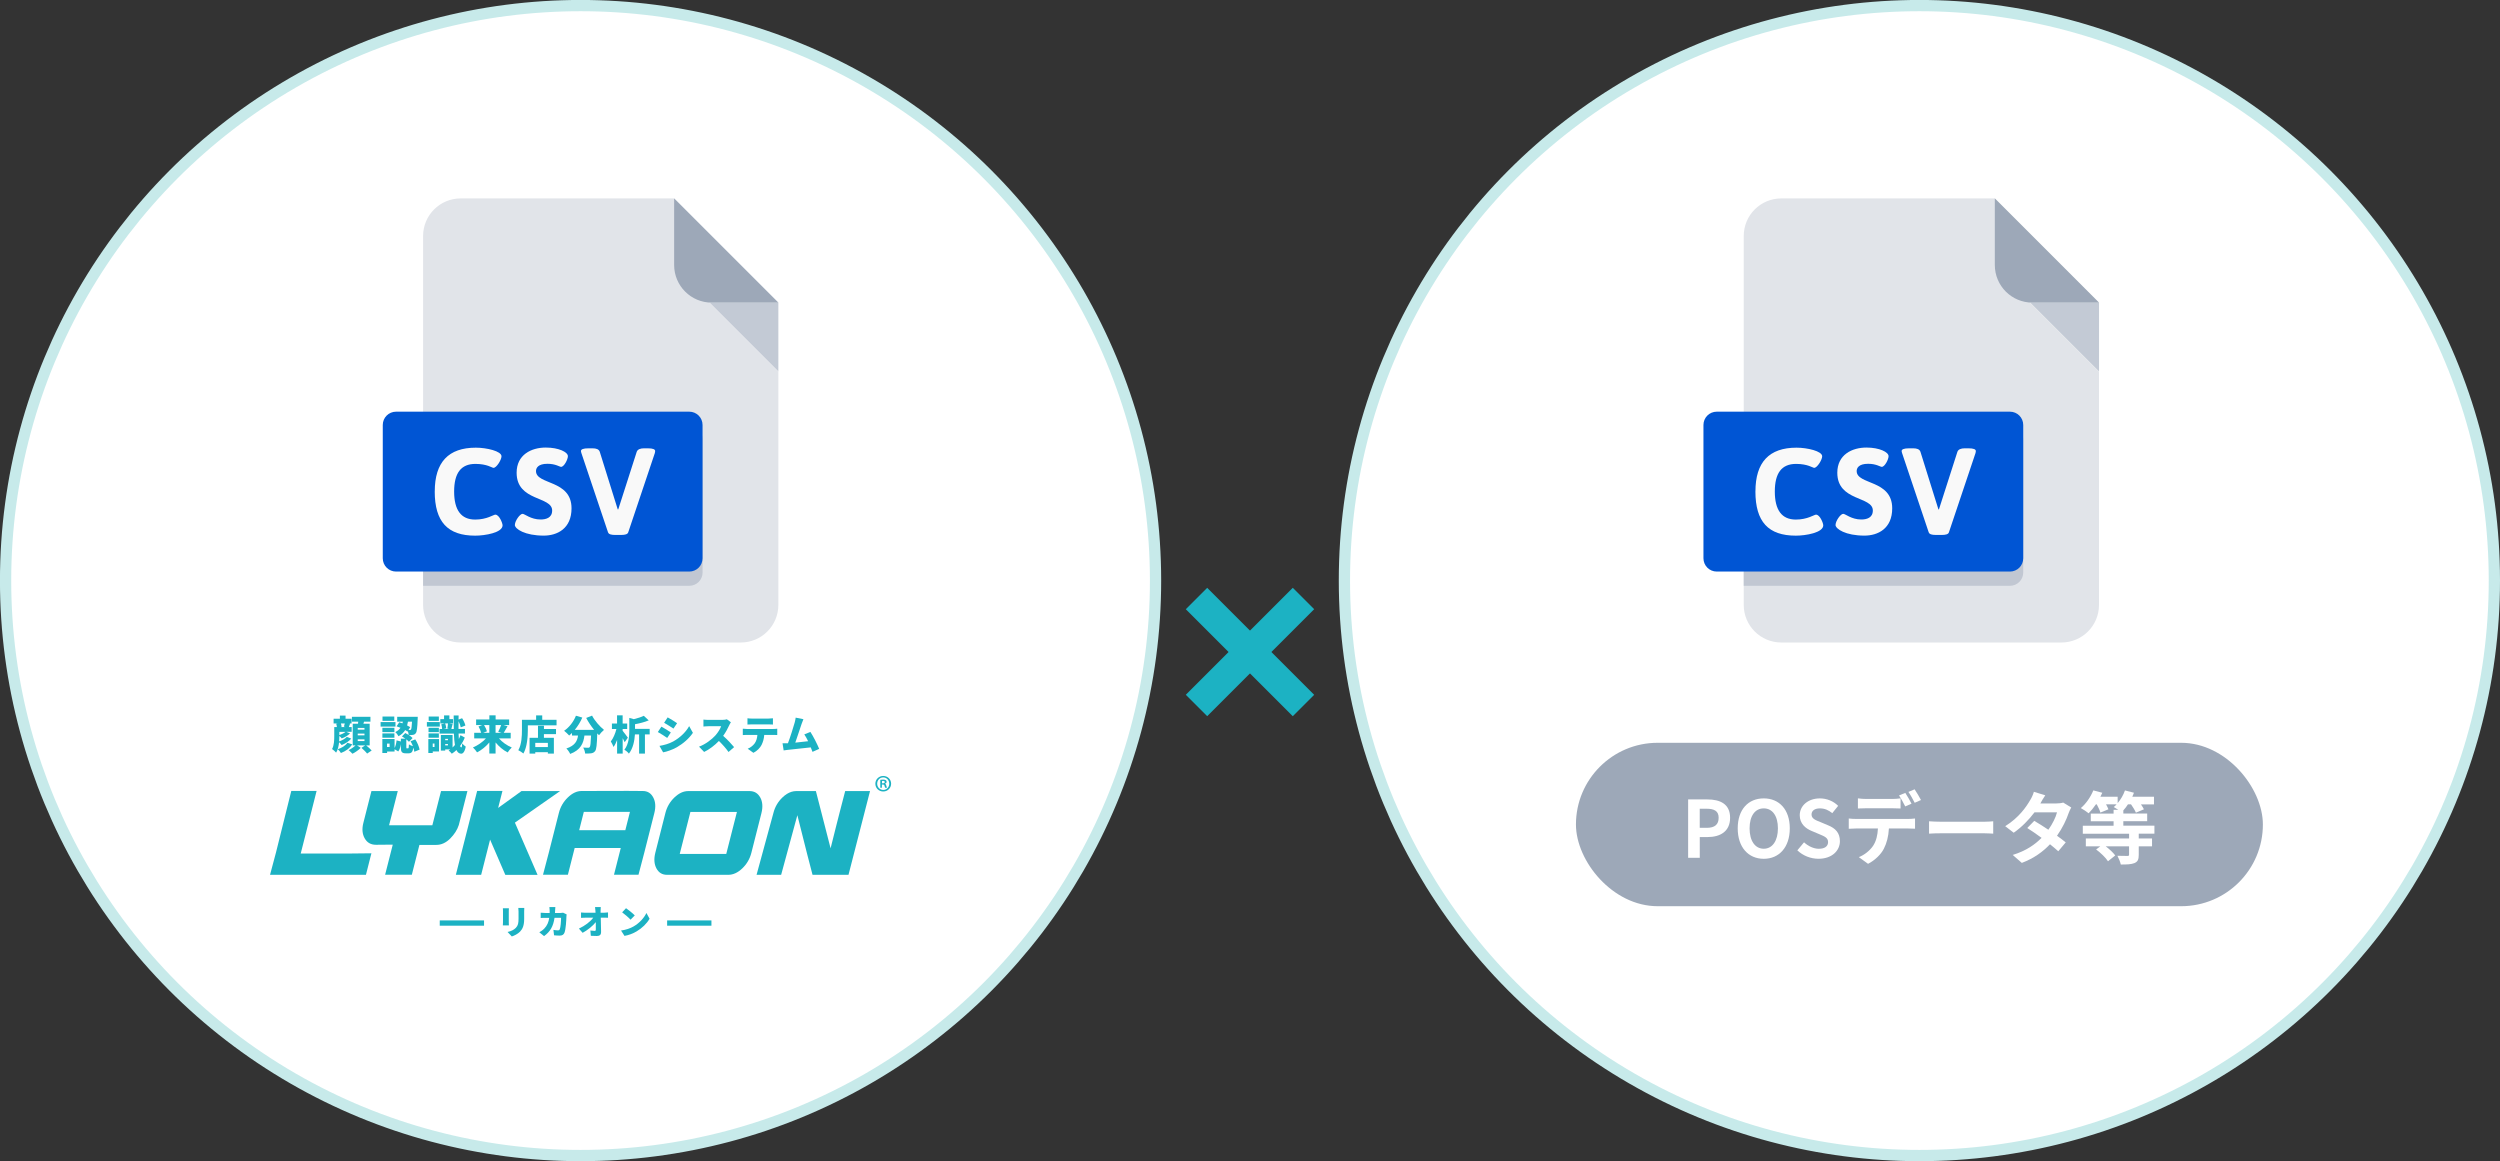 <?xml version="1.0" encoding="UTF-8"?><svg id="_レイヤー_2" xmlns="http://www.w3.org/2000/svg" width="652.94" height="303.27" viewBox="0 0 652.94 303.27"><rect x="0" y="0" width="652.94" height="303.27" fill="#333333" stroke="none"/><defs><style>.cls-1{fill:#c1c7d2;}.cls-1,.cls-2,.cls-3,.cls-4,.cls-5,.cls-6,.cls-7,.cls-8,.cls-9{stroke-width:0px;}.cls-2{fill:#c3cad5;}.cls-3{fill:#e1e4e9;}.cls-4,.cls-7{fill:#1cb2c3;}.cls-10{stroke:#c7eaea;stroke-miterlimit:10;stroke-width:2.94px;}.cls-10,.cls-5{fill:#fff;}.cls-6{fill:#9da8b8;}.cls-7{fill-rule:evenodd;}.cls-8{fill:#0055d4;}.cls-9{fill:#f9f9f9;}</style></defs><g id="_コンテンツ"><rect class="cls-4" x="306.71" y="166.34" width="39.52" height="7.9" transform="translate(216.03 -180.97) rotate(45)"/><rect class="cls-4" x="306.71" y="166.34" width="39.52" height="7.9" transform="translate(677.73 59.85) rotate(135)"/><circle class="cls-10" cx="151.63" cy="151.63" r="150.17"/><polygon class="cls-2" points="203.27 79.02 185.26 79.02 203.29 97.05 203.29 79.04 203.27 79.02"/><path class="cls-3" d="m120.34,51.82c-5.45,0-9.84,4.39-9.84,9.84v96.31c0,5.45,4.39,9.84,9.84,9.84h73.11c5.45,0,9.84-4.39,9.84-9.84v-60.92l-18.03-18.03h18.01l-27.2-27.2h-55.73Z"/><path class="cls-6" d="m203.29,79.04l-27.22-27.22v17.38c0,5.45,4.39,9.84,9.84,9.84h17.38Z"/><path class="cls-1" d="m110.5,111.24v41.76h69.52c1.93,0,3.48-1.55,3.48-3.48v-34.8c0-1.93-1.55-3.48-3.48-3.48h-69.52Z"/><path class="cls-8" d="m103.45,107.52h76.56c1.93,0,3.48,1.55,3.48,3.48v34.8c0,1.93-1.55,3.48-3.48,3.48h-76.56c-1.93,0-3.48-1.55-3.48-3.48v-34.8c0-1.93,1.55-3.48,3.48-3.48Z"/><path class="cls-9" d="m113.54,128.34c0,7.93,3.37,11.56,10.56,11.56,2.57,0,7.16-.77,7.16-2.7,0-.54-.86-2.79-1.89-2.79-.48,0-2.22,1.29-5.27,1.29-3.69,0-5.49-2.51-5.49-7.32s1.77-7.22,5.56-7.22c3.05,0,4.34,1.03,4.72,1.03.8,0,2.09-2.12,2.09-3.02,0-1.35-3.89-2.25-6.71-2.25-7.13,0-10.72,3.79-10.72,11.43Z"/><path class="cls-9" d="m134.46,137.07c0,1.09,2.66,2.82,7.55,2.82,3.5,0,7.26-1.8,7.26-7.13,0-7.55-9.28-6.07-9.28-9.73,0-.74.48-1.9,2.99-1.9,2.15,0,3.15.8,3.57.8.77,0,1.77-1.93,1.77-2.79,0-1.06-2.38-2.25-5.78-2.25-3.76,0-7.61,1.86-7.61,6.58,0,7.54,9.28,6.07,9.28,9.86,0,1.93-1.64,2.35-3.02,2.35-2.57,0-4.14-1.48-4.72-1.48-.68,0-1.99,1.86-1.99,2.86Z"/><path class="cls-9" d="m158.81,139.03c.16.52.87.68,1.8.68h1.67c.93,0,1.64-.16,1.8-.68l6.93-20.65c.06-.22.1-.42.1-.58,0-.45-.58-.71-1.93-.71h-.99c-.93,0-1.67.26-1.9.93l-4.82,15.03h-.13l-4.69-15.03c-.23-.71-.96-.93-1.9-.93h-1.06c-1.35,0-1.96.26-1.96.71,0,.16.06.35.13.58l6.94,20.65Z"/><path class="cls-4" d="m91.72,192.93c-.63.73-1.57,1.29-2.49,1.66-.16-.22-.42-.52-.67-.74-.09.98-.33,1.99-.77,2.72-.21-.26-.79-.77-1.06-.94.54-.98.57-2.36.57-3.4v-2.34h.69c-.03-.26-.09-.6-.17-.86l.36-.07h-1.05v-1.24h1.64v-.83h1.48v.83h1.57v1.24h-.6l.22.04c-.14.35-.24.65-.33.89h.74v1.24h-1.43l1.01.42c-.57.58-1.41,1.03-2.18,1.31-.15-.2-.38-.44-.61-.65v.02c0,.42-.02.92-.06,1.41.75-.26,1.58-.7,2.01-1.19l1.14.45Zm.27,1.47c-.65,1.05-1.68,1.78-2.95,2.27-.18-.32-.52-.75-.82-1,1.04-.33,2.03-.93,2.51-1.68l1.25.41Zm-3.36-2.42c.59-.2,1.25-.51,1.63-.83h-1.63v.83Zm.41-3.01c.08.28.17.62.19.85l-.37.08h1.49l-.53-.11c.07-.24.17-.56.23-.83h-1.02Zm6.58,5.7c.49.4,1.13.96,1.45,1.34l-1.19.81c-.29-.41-.98-1.05-1.48-1.5l.99-.64h-2.14l.97.64c-.54.55-1.44,1.19-2.17,1.54-.24-.27-.68-.69-1.01-.95.64-.28,1.37-.8,1.81-1.23h-.73v-5.66h1.38c.02-.18.04-.36.06-.54h-1.65v-1.27h4.84v1.27h-1.67c-.05.19-.12.37-.17.54h1.64v5.66h-.94Zm-.43-4.55h-1.76v.45h1.76v-.45Zm0,1.48h-1.76v.45h1.76v-.45Zm0,1.49h-1.76v.45h1.76v-.45Z"/><path class="cls-4" d="m103.29,189.77h-3.89v-1.19h3.89v1.19Zm4.92,6.55c-.04-.31-.13-.67-.26-1.05-.16,1.17-.52,1.48-1.26,1.48h-.7c-1.08,0-1.3-.42-1.3-1.63v-.76c-.12.73-.31,1.41-.67,1.9l-.97-.58v.6h-1.95v.38h-1.24v-3.65h3.19v2.36c.29-.54.45-1.26.53-2l1.12.29v-.74h1.18c-.29-.22-.61-.42-.9-.59l.87-.88c.28.14.6.32.89.51-.02-.3-.11-.68-.22-1.01l-.07.12c-.18-.13-.39-.25-.62-.39-.38.62-.94,1.17-1.75,1.61-.17-.35-.55-.84-.85-1.08.63-.31,1.06-.69,1.37-1.13-.35-.15-.7-.27-1.03-.38l.7-1.05c.27.07.56.17.84.27.04-.15.07-.29.11-.44h-1.48v-1.26h5.37s0,.37-.02.54c-.09,2.35-.21,3.37-.49,3.72-.22.3-.44.4-.75.45-.24.05-.63.06-1.05.06.38.25.74.53.96.77l-.95.98c-.16-.19-.41-.42-.69-.64v2c0,.32.01.35.16.35h.29c.16,0,.2-.13.23-1.05.22.19.68.38,1.05.48-.17-.44-.39-.89-.62-1.28l1.23-.49c.55.82.99,1.91,1.13,2.67l-1.34.55Zm-5.2-5.1h-3.14v-1.14h3.14v1.14Zm-3.14.32h3.14v1.14h-3.14v-1.14Zm3.11-3.26h-3.08v-1.14h3.08v1.14Zm-1.22,5.93h-.68v.89h.68v-.89Zm4.79-5.72c-.05.34-.13.66-.22.98.31.16.58.31.81.44l-.46.75c.14.01.25.01.35.01.13.01.22-.02.31-.14.12-.16.2-.7.27-2.04h-1.05Z"/><path class="cls-4" d="m114.86,189.77h-3.37v-1.19h3.37v1.19Zm-.2,6.5h-1.64v.4h-1.15v-3.65h2.79v3.25Zm-.04-5.05h-2.7v-1.14h2.7v1.14Zm-2.7.32h2.7v1.14h-2.7v-1.14Zm2.7-3.26h-2.66v-1.14h2.66v1.14Zm-1.6,5.92v.89h.46v-.89h-.46Zm8.37-1.56c-.32.81-.75,1.55-1.23,2.19.08.23.19.36.32.38.13.01.21-.41.24-1.07.2.3.71.72.92.86-.29,1.54-.83,1.87-1.23,1.85-.53-.04-.92-.36-1.19-.96-.4.38-.81.7-1.22.96-.17-.24-.56-.63-.83-.84.15-.08.29-.19.44-.29h-1.33v.31h-1.14v-4.07h3.06v3.27c.21-.2.42-.42.62-.65-.15-.8-.23-1.79-.27-2.98h-3.75v-1.21h.67c-.01-.36-.09-.84-.22-1.23l.95-.21h-1.2v-1.13h.98v-.98h1.39v.98h.96v1.13h-1.06l.94.15c-.14.47-.23.95-.32,1.29h.63c-.03-1.05-.03-2.22-.03-3.52h1.29l-.02,1.06.93-.35c.39.58.74,1.37.86,1.91l-1.21.48c-.07-.44-.31-1.07-.58-1.61-.01.72-.01,1.4-.01,2.02h1.69v1.21h-1.67c.02.53.04,1,.07,1.42.17-.32.31-.65.43-1l1.12.63Zm-5.13-3.7c.16.4.27.93.28,1.28l-.66.16h1.44l-.48-.09c.06-.39.14-.94.16-1.35h-.74Zm.02,4.04v.35h.71v-.35h-.71Zm.71,1.7v-.37h-.71v.37h.71Z"/><path class="cls-4" d="m130.31,192.85c.86.98,2.09,1.86,3.35,2.38-.35.31-.84.91-1.07,1.29-1.18-.6-2.27-1.53-3.16-2.61v2.9h-1.63v-2.9c-.9,1.07-2.02,1.99-3.2,2.59-.24-.38-.74-.98-1.08-1.28,1.26-.53,2.51-1.4,3.4-2.37h-3.07v-1.46h1.82c-.12-.48-.41-1.15-.7-1.65l.98-.37h-1.6v-1.46h3.46v-1.08h1.63v1.08h3.54v1.46h-1.48l1.06.31c-.35.64-.71,1.26-1,1.71h1.82v1.46h-3.05Zm-3.89-3.48c.34.53.64,1.17.76,1.63l-.99.39h1.61v-2.02h-1.38Zm3.01,0v2.02h1.56l-.87-.28c.27-.48.58-1.17.77-1.74h-1.45Z"/><path class="cls-4" d="m145.36,187.99v1.45h-7.5v1.17c0,1.76-.18,4.5-1.16,6.19-.28-.25-.97-.7-1.33-.86.88-1.52.95-3.78.95-5.32v-2.62h3.7v-1.16h1.6v1.16h3.74Zm-3.3,2.41h3.16v1.34h-3.16v.95h2.6v4.13h-1.57v-.36h-3.29v.36h-1.49v-4.13h2.2v-3.12h1.56v.84Zm1.03,3.62h-3.29v1.1h3.29v-1.1Z"/><path class="cls-4" d="m154.64,186.91c.65,1.29,1.96,2.79,3.11,3.72-.41.33-1.01.96-1.3,1.39-.15-.15-.31-.31-.46-.47-.09,2.96-.21,4.17-.56,4.61-.31.4-.62.52-1.05.59-.37.06-.96.06-1.56.05-.02-.45-.23-1.12-.51-1.55.53.04,1.02.05,1.28.05.18,0,.29-.03.42-.16.19-.21.28-1.08.36-3.03h-1.73c-.25,1.99-.95,3.75-3.72,4.8-.19-.43-.63-1.08-1-1.42,2.3-.76,2.85-1.99,3.05-3.38h-1.58v-.67c-.24.24-.48.46-.74.66-.28-.34-.95-.96-1.32-1.24,1.3-.86,2.47-2.35,3.09-3.93l1.66.48c-.49,1.16-1.19,2.28-1.97,3.22h5.06c-.77-.96-1.52-2.05-2.07-3.12l1.52-.6Z"/><path class="cls-4" d="m163.16,193.86c-.13-.29-.32-.68-.53-1.07v4.04h-1.46v-3.57c-.26.72-.58,1.36-.93,1.83-.14-.43-.47-1.05-.71-1.44.63-.8,1.18-2.09,1.46-3.25h-1.17v-1.44h1.34v-2.13h1.46v2.13h1.19v1.44h-1.19v.47c.37.43,1.18,1.52,1.36,1.79l-.83,1.2Zm6.53-2.06h-1.25v5.02h-1.52v-5.02h-1.09c-.11,1.62-.46,3.63-1.58,5.03-.21-.33-.81-.83-1.18-1,1.19-1.53,1.29-3.65,1.29-5.21v-3.12l1.17.33c.99-.24,1.95-.55,2.62-.88l1.28,1.2c-1.07.45-2.37.78-3.58,1v1.22h3.83v1.44Z"/><path class="cls-4" d="m175.2,191.3l-.94,1.43c-.64-.44-1.7-1.14-2.45-1.54l.93-1.41c.76.4,1.87,1.1,2.46,1.52Zm.63,2.35c1.81-1,3.32-2.48,4.16-4l.98,1.75c-1.01,1.48-2.51,2.8-4.26,3.8-1.07.6-2.62,1.15-3.52,1.29l-.96-1.68c1.19-.2,2.42-.52,3.61-1.16Zm1.01-4.77l-.95,1.41c-.63-.42-1.7-1.1-2.44-1.52l.93-1.41c.74.4,1.86,1.1,2.46,1.52Z"/><path class="cls-4" d="m190.89,188.64c-.09.14-.32.51-.43.77-.35.78-.9,1.83-1.59,2.78,1.02.88,2.28,2.22,2.86,2.94l-1.46,1.27c-.67-.96-1.57-1.97-2.51-2.88-1.1,1.15-2.48,2.21-3.86,2.87l-1.33-1.38c1.7-.62,3.37-1.92,4.3-2.96.68-.78,1.25-1.7,1.47-2.38h-3.27c-.47,0-1.05.06-1.35.08v-1.81c.37.05,1.04.08,1.35.08h3.51c.53,0,1.02-.07,1.26-.16l1.04.77Z"/><path class="cls-4" d="m201.96,190.39c.22,0,.75-.02,1.04-.07v1.65c-.28-.02-.73-.03-1.04-.03h-2.36c-.07,1.05-.34,1.88-.69,2.6-.36.75-1.18,1.6-2.14,2.08l-1.49-1.07c.71-.26,1.44-.86,1.86-1.45.41-.61.61-1.34.67-2.16h-2.75c-.31,0-.77.02-1.06.04v-1.66c.33.04.74.07,1.06.07h6.89Zm-5.52-1.2c-.37,0-.87.02-1.22.04v-1.63c.36.05.86.08,1.22.08h4.21c.39,0,.83-.03,1.22-.08v1.63c-.39-.02-.82-.04-1.22-.04h-4.21Z"/><path class="cls-4" d="m212.21,196.37c-.13-.35-.28-.75-.46-1.17-1.74.21-4.76.52-6.03.65-.26.03-.71.09-1.05.14l-.29-1.86c.38,0,.89,0,1.25-.01h.16c.61-1.59,1.43-4.23,1.75-5.36.16-.56.22-.94.27-1.33l2.02.41c-.16.35-.33.8-.49,1.28-.36,1.04-1.13,3.44-1.63,4.84,1.13-.11,2.38-.25,3.35-.37-.34-.7-.68-1.35-1-1.78l1.6-.65c.76,1.17,1.79,3.21,2.29,4.43l-1.73.77Z"/><polygon class="cls-7" points="97 222.86 95.58 228.47 75.11 228.47 70.53 228.47 72.09 222.62 76.08 206.57 82.69 206.57 81.32 211.98 78.54 222.93 90.43 222.93 97 222.86"/><path class="cls-7" d="m122.08,206.61l-2.25,8.86c-.41,1.28-1.17,2.46-2.27,3.56-1.1,1.09-2.31,1.64-3.6,1.64h-4.42l-1.98,7.8h-6.98l2-7.87-4.38.04c-1.34,0-2.32-.56-2.95-1.68-.63-1.11-.75-2.46-.35-4.03l2.11-8.32h6.88l-2.27,8.93h11.3l2.27-8.93h6.9Z"/><polygon class="cls-4" points="146.28 206.61 136.2 206.61 130.1 211.01 131.23 206.57 124.62 206.57 119.06 228.47 125.67 228.47 128 219.29 131.98 228.5 140.4 228.5 134.48 214.85 146.28 206.61"/><path class="cls-7" d="m155.11,216.83h8.21l1.21-4.79h-12.05l-1.21,4.79h3.84Zm-5.02,4.65l-1.77,6.98h-6.5l1.51-5.75,2.63-10.37c.4-1.6,1.19-2.95,2.35-4.07,1.16-1.12,2.36-1.68,3.58-1.68l12-.03,3.99.03c1.23,0,2.14.56,2.73,1.68.6,1.12.69,2.47.29,4.07l-2.63,10.37-1.51,5.75h-6.4l1.77-6.98h-12.04Z"/><path class="cls-7" d="m192.47,212.05h-12.15l-2.79,10.98h12.15l2.79-10.98Zm6.1-3.76c.6,1.12.7,2.47.3,4.07l-2.63,10.37c-.41,1.6-1.2,2.95-2.37,4.07-1.17,1.12-2.39,1.68-3.65,1.68h-16.02c-1.25,0-2.16-.56-2.76-1.68-.59-1.12-.69-2.47-.29-4.07l2.63-10.37c.4-1.6,1.19-2.95,2.35-4.07,1.17-1.12,2.37-1.68,3.61-1.68h16.02c1.26,0,2.19.56,2.8,1.68Z"/><path class="cls-4" d="m220.74,206.61l-1.41,5.44-.89,3.49-1.51,6.02-3.84-14.95h-5.14c-.42,0-.83.07-1.23.19-.81.25-1.6.74-2.38,1.49-1.16,1.12-1.95,2.47-2.35,4.07l-4.39,16.11h6.42l4.23-15.56,1.67,6.63.88,3.49,1.41,5.44h9.4l5.62-21.86h-6.5Z"/><path class="cls-4" d="m230.68,202.66c1.16,0,2.06.89,2.06,2.02s-.9,2.04-2.06,2.04-2.06-.9-2.06-2.04.93-2.02,2.06-2.02Zm0,3.65c.91,0,1.57-.72,1.57-1.63s-.68-1.64-1.58-1.64-1.57.73-1.57,1.64c0,.97.75,1.63,1.58,1.63Zm-.77-.58v-2.05c.19-.03.43-.07.75-.07.37,0,.9.07.9.6,0,.24-.19.41-.42.48v.03c.2.07.3.23.35.5.07.31.11.43.16.51h-.47c-.06-.08-.1-.26-.16-.51-.08-.32-.25-.32-.68-.32v.83h-.44Zm.45-1.15c.34,0,.72,0,.72-.31,0-.19-.13-.32-.45-.32-.13,0-.22.01-.27.02v.61Z"/><path class="cls-4" d="m132.91,237.2c-.02.22-.03.38-.03.69v2.98c0,.22.02.59.03.82h-1.58c0-.18.04-.55.04-.82v-2.97c0-.17,0-.47-.03-.69h1.57Zm4.02-.08c-.02.26-.03.56-.03.95v1.91c0,1.76-.41,2.64-1.08,3.34-.59.61-1.51,1.06-2.15,1.26l-1.11-1.17c.91-.2,1.63-.53,2.16-1.07.59-.62.71-1.24.71-2.45v-1.81c0-.39-.03-.68-.06-.95h1.57Z"/><path class="cls-4" d="m148,238.81c-.03.14-.06.39-.06.48-.03,1.01-.15,3.4-.52,4.32-.19.48-.56.75-1.23.75-.54,0-1.07-.04-1.48-.08l-.17-1.42c.41.08.86.13,1.19.13.3,0,.39-.11.48-.32.21-.48.33-2.01.33-2.96h-1.71c-.32,2.22-1.11,3.61-2.73,4.78l-1.24-1c.41-.23.89-.55,1.3-.97.76-.79,1.13-1.7,1.29-2.8h-.99c-.27,0-.83,0-1.24.04v-1.38c.4.04.9.07,1.24.07h1.1c0-.23,0-.46,0-.69,0-.19-.03-.64-.07-.85h1.56c-.03.21-.05.61-.06.82,0,.25-.02.49-.04.72h1.4c.22,0,.48-.03.73-.07l.9.44Z"/><path class="cls-4" d="m157.8,238.38c.32,0,.77-.04,1-.08v1.39c-.32,0-.68-.02-.92-.02h-.97c.03,1.25.06,2.57.08,3.8,0,.62-.34.99-1.09.99-.58,0-1.05-.02-1.59-.05l-.12-1.38c.39.06.85.1,1.13.1.2,0,.29-.11.29-.37,0-.52,0-1.18,0-1.92-.79,1-2.16,2.11-3.44,2.79l-.97-1.1c1.66-.78,3.04-1.88,3.74-2.85h-2.09c-.33,0-.77.02-1.1.04v-1.4c.25.04.74.07,1.06.07h2.73l-.03-.51c-.02-.28-.04-.64-.1-.98h1.5c-.04.3-.06.68-.05.98v.51h.94Z"/><path class="cls-4" d="m165.48,241.96c1.58-.91,2.76-2.27,3.35-3.51l.82,1.5c-.7,1.24-1.95,2.46-3.41,3.32-.89.53-2.03.98-3.14,1.16l-.9-1.4c1.29-.18,2.42-.57,3.28-1.07Zm.3-2.87l-1.09,1.11c-.46-.51-1.57-1.47-2.2-1.92l1.01-1.08c.6.41,1.75,1.32,2.28,1.88Z"/><rect class="cls-4" x="174.24" y="240.39" width="11.57" height="1.38"/><rect class="cls-4" x="114.85" y="240.39" width="11.57" height="1.38"/><circle class="cls-10" cx="501.3" cy="151.63" r="150.17"/><polygon class="cls-2" points="548.2 79.02 530.19 79.02 548.22 97.05 548.22 79.04 548.2 79.02"/><path class="cls-3" d="m465.26,51.82c-5.45,0-9.84,4.39-9.84,9.84v96.31c0,5.45,4.39,9.84,9.84,9.84h73.11c5.45,0,9.84-4.39,9.84-9.84v-60.92l-18.03-18.03h18.01l-27.2-27.2h-55.73Z"/><path class="cls-6" d="m548.22,79.04l-27.22-27.22v17.38c0,5.45,4.39,9.84,9.84,9.84h17.38Z"/><path class="cls-1" d="m455.42,111.24v41.76h69.52c1.93,0,3.48-1.55,3.48-3.48v-34.8c0-1.93-1.55-3.48-3.48-3.48h-69.52Z"/><path class="cls-8" d="m448.38,107.52h76.56c1.93,0,3.48,1.55,3.48,3.48v34.8c0,1.93-1.55,3.48-3.48,3.48h-76.56c-1.93,0-3.48-1.55-3.48-3.48v-34.8c0-1.93,1.55-3.48,3.48-3.48Z"/><path class="cls-9" d="m458.47,128.34c0,7.93,3.37,11.56,10.56,11.56,2.57,0,7.16-.77,7.16-2.7,0-.54-.86-2.79-1.89-2.79-.48,0-2.22,1.29-5.27,1.29-3.69,0-5.49-2.51-5.49-7.32s1.77-7.22,5.56-7.22c3.05,0,4.34,1.03,4.72,1.03.8,0,2.09-2.12,2.09-3.02,0-1.35-3.89-2.25-6.71-2.25-7.13,0-10.72,3.79-10.72,11.43Z"/><path class="cls-9" d="m479.39,137.07c0,1.09,2.66,2.82,7.55,2.82,3.5,0,7.26-1.8,7.26-7.13,0-7.55-9.28-6.07-9.28-9.73,0-.74.48-1.9,2.99-1.9,2.15,0,3.15.8,3.57.8.77,0,1.77-1.93,1.77-2.79,0-1.06-2.38-2.25-5.78-2.25-3.76,0-7.61,1.86-7.61,6.58,0,7.54,9.28,6.07,9.28,9.86,0,1.93-1.64,2.35-3.02,2.35-2.57,0-4.14-1.48-4.72-1.48-.68,0-1.99,1.86-1.99,2.86Z"/><path class="cls-9" d="m503.74,139.03c.16.52.87.68,1.8.68h1.67c.93,0,1.64-.16,1.8-.68l6.93-20.65c.06-.22.1-.42.1-.58,0-.45-.58-.71-1.93-.71h-.99c-.93,0-1.67.26-1.9.93l-4.82,15.03h-.13l-4.69-15.03c-.23-.71-.96-.93-1.9-.93h-1.06c-1.35,0-1.96.26-1.96.71,0,.16.06.35.13.58l6.94,20.65Z"/><rect class="cls-6" x="411.6" y="194" width="179.41" height="42.68" rx="21.34" ry="21.34"/><path class="cls-5" d="m440.9,208.79h5c3.37,0,5.96,1.19,5.96,4.79s-2.61,5.04-5.88,5.04h-2.04v5.41h-3.04v-15.23Zm4.87,7.42c2.1,0,3.1-.88,3.1-2.63s-1.11-2.36-3.21-2.36h-1.73v4.99h1.83Z"/><path class="cls-5" d="m453.85,216.35c0-4.95,2.77-7.83,6.8-7.83s6.8,2.9,6.8,7.83-2.78,7.95-6.8,7.95-6.8-3.02-6.8-7.95Zm10.5,0c0-3.27-1.44-5.22-3.7-5.22s-3.7,1.95-3.7,5.22,1.44,5.32,3.7,5.32,3.7-2.08,3.7-5.32Z"/><path class="cls-5" d="m469.42,222.09l1.75-2.1c1.09,1.01,2.53,1.69,3.86,1.69,1.58,0,2.42-.68,2.42-1.75,0-1.13-.92-1.48-2.28-2.06l-2.04-.86c-1.54-.64-3.08-1.87-3.08-4.09,0-2.49,2.18-4.4,5.26-4.4,1.77,0,3.54.7,4.77,1.95l-1.54,1.91c-.97-.8-1.97-1.25-3.23-1.25-1.34,0-2.18.6-2.18,1.6,0,1.09,1.07,1.48,2.36,1.99l1.99.84c1.85.76,3.06,1.93,3.06,4.13,0,2.49-2.08,4.6-5.59,4.6-2.04,0-4.07-.8-5.55-2.22Z"/><path class="cls-5" d="m484.83,213.89h13.46c.43,0,1.34-.04,1.87-.12v2.67c-.51-.04-1.29-.06-1.87-.06h-4.95c-.12,2.12-.58,3.84-1.32,5.28-.72,1.44-2.3,3.02-4.13,3.95l-2.41-1.75c1.46-.55,2.9-1.73,3.72-2.94.84-1.27,1.19-2.82,1.27-4.54h-5.65c-.6,0-1.4.04-1.97.08v-2.69c.62.08,1.34.12,1.97.12Zm2.61-5.22h6.72c.7,0,1.52-.06,2.22-.16v2.65c-.7-.04-1.5-.06-2.22-.06h-6.72c-.7,0-1.58.02-2.2.06v-2.65c.66.1,1.5.16,2.2.16Zm11.8,1.23l-1.64.72c-.43-.84-1.07-2.08-1.62-2.86l1.64-.68c.51.76,1.23,2.06,1.62,2.82Zm2.47-.95l-1.64.72c-.43-.86-1.09-2.06-1.64-2.84l1.62-.68c.53.78,1.29,2.08,1.66,2.79Z"/><path class="cls-5" d="m507.13,214.62h11.04c.97,0,1.87-.08,2.41-.12v3.23c-.49-.02-1.54-.1-2.41-.1h-11.04c-1.17,0-2.55.04-3.31.1v-3.23c.74.06,2.24.12,3.31.12Z"/><path class="cls-5" d="m532.9,209.84h4.17c.64,0,1.34-.08,1.79-.23l2.1,1.29c-.23.39-.49.95-.68,1.46-.56,1.66-1.58,3.86-3.04,5.92.88.64,1.69,1.23,2.28,1.73l-1.95,2.32c-.55-.51-1.32-1.15-2.16-1.83-1.81,1.91-4.15,3.66-7.36,4.87l-2.38-2.08c3.56-1.09,5.84-2.75,7.54-4.46-1.34-.99-2.69-1.91-3.74-2.57l1.83-1.87c1.09.62,2.38,1.46,3.68,2.32,1.07-1.48,1.95-3.27,2.26-4.54h-5.88c-1.44,1.91-3.35,3.88-5.43,5.32l-2.22-1.71c3.6-2.24,5.51-5.06,6.54-6.84.33-.49.76-1.44.95-2.14l2.98.92c-.51.72-1.03,1.64-1.27,2.1Z"/><path class="cls-5" d="m558.59,217.75v1.23h3.47v2.06h-3.47v2.22c0,1.21-.25,1.79-1.13,2.16-.86.35-2.04.37-3.56.37-.14-.7-.55-1.64-.88-2.28,1.05.04,2.28.04,2.61.04s.43-.08.43-.33v-2.18h-6.1c.99.74,1.97,1.67,2.49,2.38l-1.89,1.52c-.58-.92-1.91-2.2-3.1-3.08l1.09-.82h-3.78v-2.06h11.3v-1.23h-12.09v-2.08h8.04v-1.17h-5.96v-2.01h5.96v-.99h1.23c-.43-.27-.88-.56-1.19-.72.27-.21.51-.45.74-.7h-2.75c.27.47.49.95.62,1.29l-2.1.86c-.14-.58-.56-1.42-.95-2.16h-.21c-.62.9-1.29,1.71-1.91,2.34-.47-.39-1.48-1.07-2.04-1.36,1.34-1.11,2.55-2.88,3.27-4.62l2.34.62c-.14.35-.31.68-.49,1.03h4.5v1.67c.82-.95,1.5-2.14,1.91-3.31l2.34.6c-.1.33-.27.7-.43,1.05h5.67v1.99h-3.41c.33.47.62.95.78,1.29l-2.1.88c-.23-.58-.74-1.44-1.27-2.18h-.8c-.39.6-.78,1.13-1.21,1.58v.82h6.23v2.01h-6.23v1.17h8.12v2.08h-4.09Z"/></g></svg>
